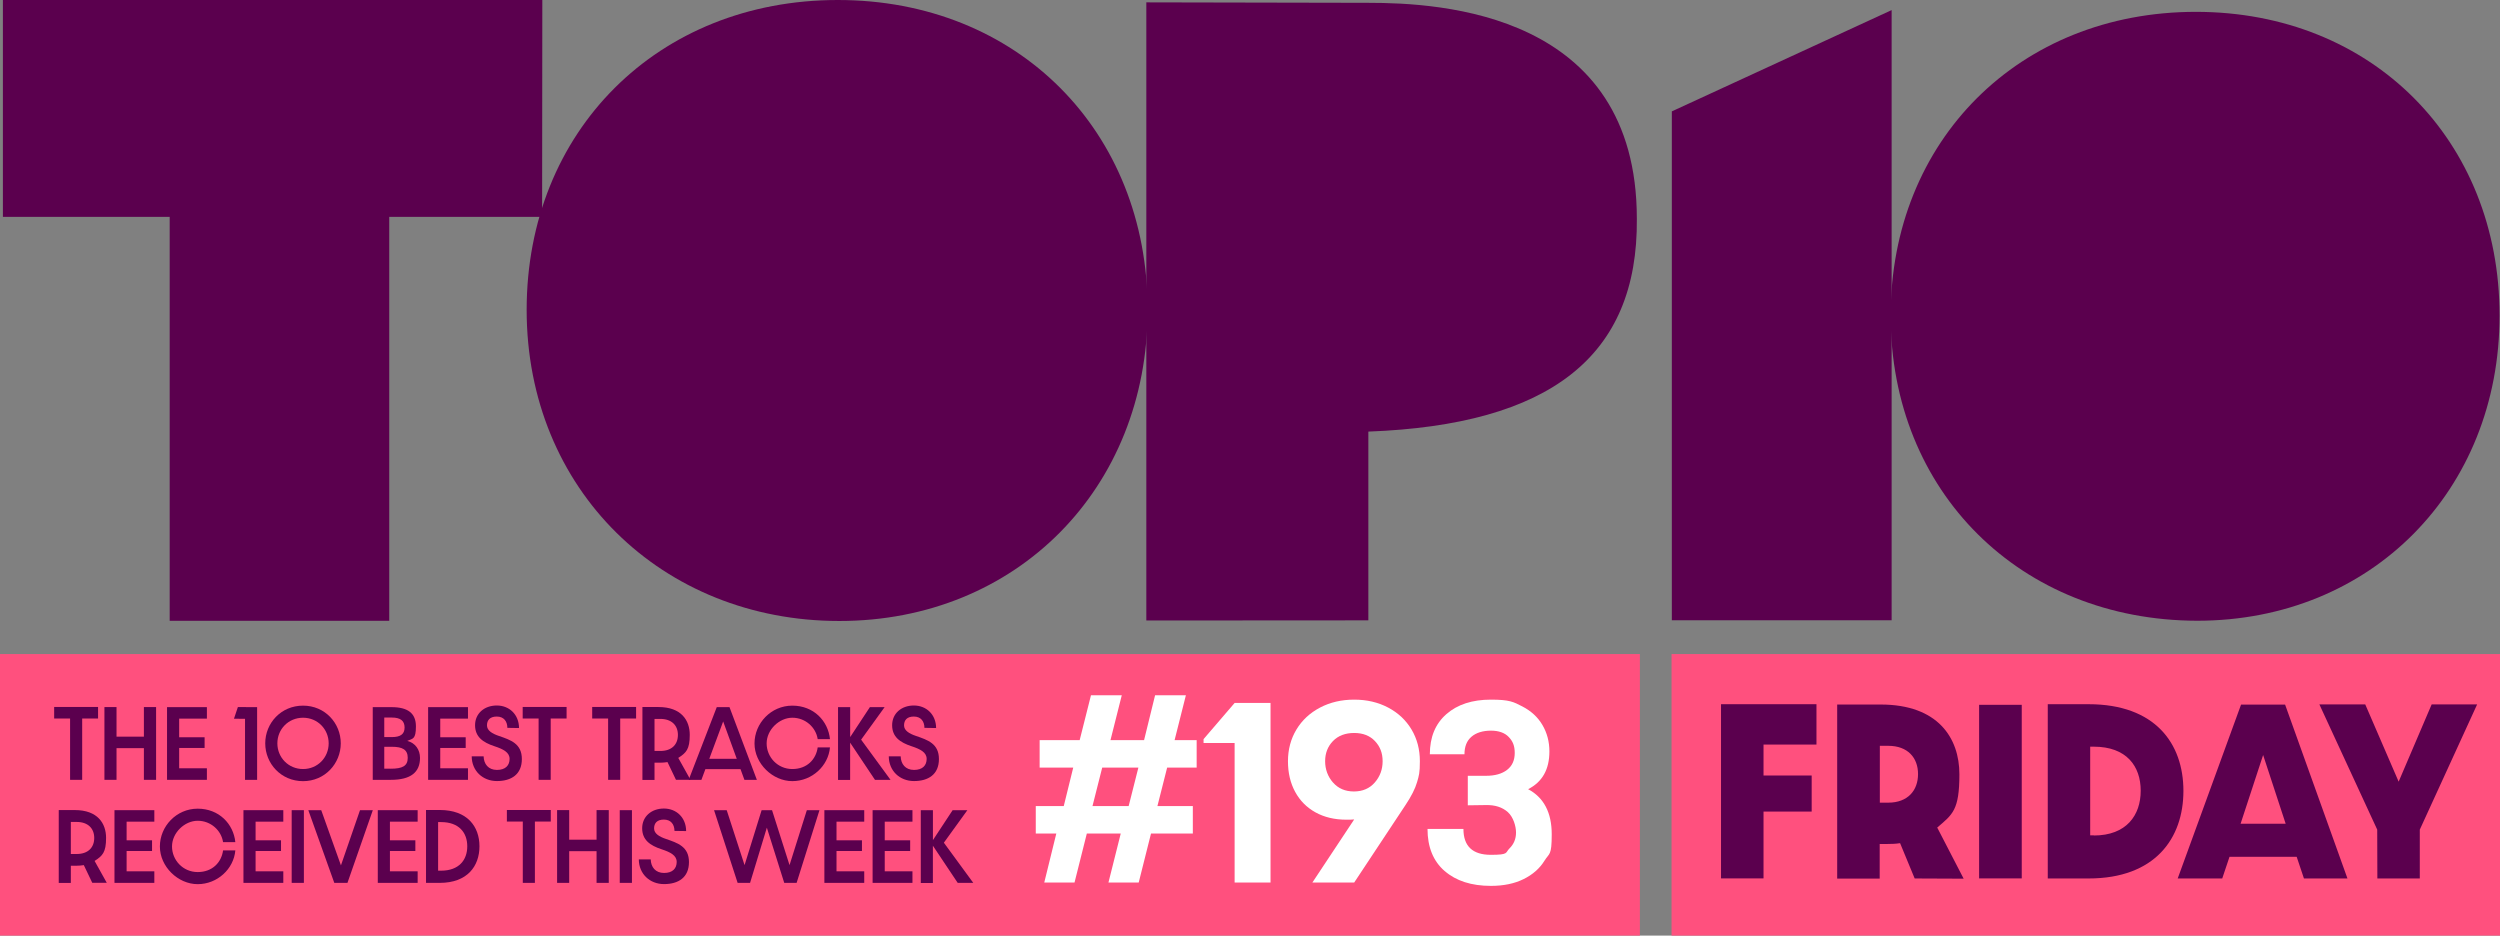 <?xml version="1.0" encoding="UTF-8"?>
<svg xmlns="http://www.w3.org/2000/svg" version="1.1" viewBox="0 0 6988 2615.2">
  <rect x="0" y="0" width="6988" height="2615.2" fill="#808080" stroke="none"/>
  <defs>
    <style>
      .cls-1 {
        fill: #fff;
      }

      .cls-2 {
        fill: #ff507e;
      }

      .cls-3 {
        fill: #5b004e;
      }
    </style>
  </defs>
  <!-- Generator: Adobe Illustrator 28.7.2, SVG Export Plug-In . SVG Version: 1.2.0 Build 154)  -->
  <g>
    <g id="Calque_1">
      <rect class="cls-2" y="1828.2" width="4583.8" height="787"/>
      <rect class="cls-2" x="4672.3" y="1828.2" width="2315.7" height="787"/>
      <g>
        <path class="cls-3" d="M1515.3,606.1h-427.3v1129.2H474.3V606.1H8.1V0h1507.8l-.6,606.1h0Z"/>
        <path class="cls-3" d="M1472.1,866.1C1472.1,366.6,1838.7,0,2341.8,0s866.1,366.6,866.1,866.1-366.6,869.7-861.8,869.7-874-367.1-874-869.7h0Z"/>
        <path class="cls-3" d="M3824.8,1206.4v527.6l-620.6.4V6.6l620.6,1.3c201.2,0,750.5,26.9,750.5,603.5,3.6,386.2-244.2,576-750.5,595h0Z"/>
      </g>
      <g>
        <path class="cls-3" d="M5284.8,882.1c0-489.4,359.5-849,853-849s849,359.5,849,849-359.5,853-845.1,853c-493.8-.9-856.9-360.4-856.9-853Z"/>
        <polygon class="cls-3" points="5287.5 28.2 4673.1 311.3 4673.1 1733.8 5287.5 1733.8 5287.5 28.2"/>
      </g>
      <g>
        <path class="cls-3" d="M4810.4,1968.4h267v112.8h-148v86.5h134.6v100.8h-134.6v186.8h-118.8v-486.9h-.2Z"/>
        <path class="cls-3" d="M5351.9,2455.5l-40.8-98.7c-11.3,1.9-23.7,2.3-36.7,2.3h-20.3v96.8h-118.8v-486.6h121.6c160.4,0,220,93.8,220,195s-19.4,112.2-62,148.9l73.9,142.9-136.9-.6h0ZM5278,2243.6c54.7,0,83.3-34.2,83.3-79.9s-28.8-79-83.3-79h-23.5v158.9h23.5Z"/>
        <path class="cls-3" d="M5532,1970.1h119.2v485.2h-119.2v-485.2h0Z"/>
        <path class="cls-3" d="M5723.9,1968.4h114.1c186.1,0,265.1,109.8,265.1,242.3s-79,244.8-265.1,244.8h-114.1v-487.1ZM5852.5,2335.4c91.4,0,131.2-56.6,131.2-125.2s-39.7-123.1-131.2-123.1h-10v247.8h10v.5Z"/>
        <path class="cls-3" d="M6419.7,2395h-187.8l-20.3,60.5h-124.5l177.1-486h123.1l174.3,486h-121.6l-20.3-60.5h0ZM6388.9,2302.5l-63-192.1-63,192.1h126Z"/>
        <path class="cls-3" d="M6644.8,2319l-161.7-350.1h128.2l93.4,216,92.3-216h127.1l-160.3,350.1v136.5h-118.6l-.4-136.5h0Z"/>
      </g>
      <g>
        <path class="cls-3" d="M195.8,2008.4h-44.4v-32.3h122.7v32.3h-44.4v171.4h-33.8v-171.4h-.1,0Z"/>
        <path class="cls-3" d="M291.9,1976.4h33.8v82.7h76.5v-82.7h34.1v203.4h-34.1v-88.6h-76.5v88.6h-33.8v-203.4Z"/>
        <path class="cls-3" d="M466.9,1976.6h111.4v32.1h-77.5v52.1h71.1v29.9h-71.1v56.8h77.5v32.3h-111.4v-203.2h0Z"/>
        <path class="cls-3" d="M684.9,2009.2l-30.9-.2,10.9-32.6,53.8.2v203.2h-33.8v-170.6h0Z"/>
        <path class="cls-3" d="M847.1,2183.5c-61.5,0-105.7-49.1-105.7-105.7s44.2-105.4,105.7-105.4,105.4,49.1,105.4,105.4-44.2,105.7-105.4,105.7ZM847.1,2006.2c-41,0-71.8,32.1-71.8,71.6s30.9,71.8,71.8,71.8,71.6-32.3,71.6-71.8-30.9-71.6-71.6-71.6h0Z"/>
        <path class="cls-3" d="M1041.9,1976.6h52.6c45.4,0,68.1,17,68.1,53.8s-9.1,33.8-24.2,40.5c22.5,5.9,35.6,24.4,35.6,47.7,0,39.8-25.7,61.2-81.2,61.2h-50.9v-203.2h0ZM1095.3,2060.3c23,0,35.6-7.4,35.6-26.7s-12.1-27.9-35.6-27.9h-21.2v54.6h21.2ZM1092,2148.7c32.6,0,47.7-7.4,47.7-30.4s-14.8-30.9-44.4-30.9h-21.2v61.2h17.9Z"/>
        <path class="cls-3" d="M1196.7,1976.6h111.4v32.1h-77.5v52.1h71.1v29.9h-71.1v56.8h77.5v32.3h-111.4v-203.2h0Z"/>
        <path class="cls-3" d="M1318.5,2114.1h33.3c.5,21.5,13.3,38,37.3,38s35.3-12.8,35.3-30.9-17.5-27.2-42.2-35.3c-32.3-10.6-54.3-26.2-54.3-58.8s25.7-55.1,60.7-55.1,62,25.2,62.2,63l-32.6-.5c-.2-18.5-10.1-31.6-29.6-31.6s-27.4,10.4-27.4,24.7,14.3,23,33.1,29.4c33.3,11.4,64.4,21.7,64.4,64.7s-29.6,61.5-69.6,61.5-70.4-28.6-70.6-69.1h0Z"/>
        <path class="cls-3" d="M1505.4,2008.4h-44.4v-32.3h122.7v32.3h-44.4v171.4h-33.8v-171.4h0Z"/>
        <path class="cls-3" d="M1699.7,2008.4h-44.4v-32.3h122.7v32.3h-44.4v171.4h-33.8v-171.4h0Z"/>
        <path class="cls-3" d="M1889.5,2179.8l-23.7-49.6c-6.4,1-13.3,1.7-21,1.7h-15.3v48.1h-33.8v-203.7h44.9c63.9,0,87.4,37.3,87.4,77.8s-9.9,50.1-32.1,64.4l34.1,61.2h-40.5ZM1845.8,2099.1c32.1,0,49.1-18.3,49.1-44.9s-17.5-44.7-49.1-44.7h-16.3v89.6h16.3Z"/>
        <path class="cls-3" d="M2070,2149.9h-98.3l-11.1,29.9h-35.6l78.5-203.2h35.6l76.5,203.2h-34.8l-10.9-29.9h.1,0ZM2059.4,2121l-38-104.4-38.8,104.4h76.8Z"/>
        <path class="cls-3" d="M2109,2078.1c0-56.5,46.2-105.7,105.7-105.7s100,42.5,105.2,93.6h-34.3c-4.9-32.8-34.3-59.8-70.9-59.8s-71.8,33.6-71.8,71.8,30.6,71.6,71.8,71.6,66.4-27.2,70.9-60.5h34.3c-4.4,51.6-50.1,94.3-105.2,94.3s-105.7-48.9-105.7-105.3h0Z"/>
        <path class="cls-3" d="M2342.6,1976.6h33.8v83.7l55.1-83.7h41.2l-65.7,90.9,82.2,112.3h-43.5l-69.4-103.9v104.2h-33.8v-203.5h0Z"/>
        <path class="cls-3" d="M2484.3,2114.1h33.3c.5,21.5,13.3,38,37.3,38s35.3-12.8,35.3-30.9-17.5-27.2-42.2-35.3c-32.3-10.6-54.3-26.2-54.3-58.8s25.7-55.1,60.7-55.1,62,25.2,62.2,63l-32.6-.5c-.2-18.5-10.1-31.6-29.6-31.6s-27.4,10.4-27.4,24.7,14.3,23,33.1,29.4c33.3,11.4,64.4,21.7,64.4,64.7s-29.6,61.5-69.6,61.5-70.4-28.6-70.6-69.1h0Z"/>
      </g>
      <g>
        <path class="cls-3" d="M258,2467.8l-23.7-49.6c-6.4,1-13.3,1.7-21,1.7h-15.3v48.1h-33.8v-203.7h44.9c63.9,0,87.4,37.3,87.4,77.8s-9.9,50.1-32.1,64.4l34.1,61.2h-40.5ZM214.3,2387.1c32.1,0,49.1-18.3,49.1-44.9s-17.5-44.7-49.1-44.7h-16.3v89.6h16.3Z"/>
        <path class="cls-3" d="M320,2264.6h111.4v32.1h-77.5v52.1h71.1v29.9h-71.1v56.8h77.5v32.3h-111.4v-203.2h0Z"/>
        <path class="cls-3" d="M446.9,2366.1c0-56.5,46.2-105.7,105.7-105.7s100,42.5,105.2,93.6h-34.3c-4.9-32.8-34.3-59.8-70.9-59.8s-71.8,33.6-71.8,71.8,30.6,71.6,71.8,71.6,66.4-27.2,70.9-60.5h34.3c-4.4,51.6-50.1,94.3-105.2,94.3s-105.7-48.9-105.7-105.3h0Z"/>
        <path class="cls-3" d="M680.5,2264.6h111.4v32.1h-77.5v52.1h71.1v29.9h-71.1v56.8h77.5v32.3h-111.4v-203.2h0Z"/>
        <path class="cls-3" d="M815.3,2264.6h34.1v203.2h-34.1v-203.2Z"/>
        <path class="cls-3" d="M861.9,2264.6h36l55.1,154.3,53.3-154.3h35.8l-70.9,203.2h-36.8l-72.6-203.2h.1Z"/>
        <path class="cls-3" d="M1056,2264.6h111.4v32.1h-77.5v52.1h71.1v29.9h-71.1v56.8h77.5v32.3h-111.4v-203.2h0Z"/>
        <path class="cls-3" d="M1190.8,2264.1h38.5c77,0,110.9,46.2,110.9,101.5s-33.8,102.2-110.9,102.2h-38.5v-203.7ZM1233,2433.7c49.6,0,73.1-29.6,73.1-68.1s-23.5-67.7-73.1-67.7h-8.4v135.8h8.4Z"/>
        <path class="cls-3" d="M1461.2,2296.4h-44.4v-32.3h122.7v32.3h-44.4v171.4h-33.8v-171.4h0Z"/>
        <path class="cls-3" d="M1557.2,2264.4h33.8v82.7h76.5v-82.7h34.1v203.4h-34.1v-88.6h-76.5v88.6h-33.8v-203.4Z"/>
        <path class="cls-3" d="M1732.3,2264.6h34.1v203.2h-34.1v-203.2Z"/>
        <path class="cls-3" d="M1785.6,2402.1h33.3c.5,21.5,13.3,38,37.3,38s35.3-12.8,35.3-30.9-17.5-27.2-42.2-35.3c-32.3-10.6-54.3-26.2-54.3-58.8s25.7-55.1,60.7-55.1,62,25.2,62.2,63l-32.6-.5c-.2-18.5-10.1-31.6-29.6-31.6s-27.4,10.4-27.4,24.7,14.3,23,33.1,29.4c33.3,11.4,64.4,21.7,64.4,64.7s-29.6,61.5-69.6,61.5-70.4-28.6-70.6-69.1h0Z"/>
        <path class="cls-3" d="M1995.7,2264.6h35.6l49.9,153.6,47.7-153.6h29.1l48.9,153.6,48.4-153.6h35.3l-63.9,203.2h-34.6l-48.6-154.3-46.9,154.3h-34.8l-65.9-203.2h-.2,0Z"/>
        <path class="cls-3" d="M2304.3,2264.6h111.4v32.1h-77.5v52.1h71.1v29.9h-71.1v56.8h77.5v32.3h-111.4v-203.2h0Z"/>
        <path class="cls-3" d="M2439.1,2264.6h111.4v32.1h-77.5v52.1h71.1v29.9h-71.1v56.8h77.5v32.3h-111.4v-203.2h0Z"/>
        <path class="cls-3" d="M2573.9,2264.6h33.8v83.7l55.1-83.7h41.2l-65.7,90.9,82.2,112.3h-43.5l-69.4-103.9v104.2h-33.8v-203.4h0Z"/>
      </g>
      <g>
        <path class="cls-1" d="M3132.6,2329.9h-94.7l-34.4,137h-84.6l33.7-137h-57.4v-76.7h78.2l26.5-107.6h-93.9v-76.7h111.9l31.6-125.5h86.1l-31.6,125.5h93.9l30.8-125.5h86.1l-31.6,125.5h61.7v76.7h-82.5l-27.2,107.6h99v76.7h-116.9l-34.4,137h-84.6l34.4-137ZM3154.8,2253.2l27.2-107.6h-101.1l-27.2,107.6h101.1Z"/>
        <path class="cls-1" d="M3451,2076.8h-86.8v-10.8l86.8-101.1h100.4v502h-100.4v-390.1Z"/>
        <path class="cls-1" d="M3785.1,2290.5c-4.8.5-12,.7-21.5.7-33,0-61.8-6.8-86.4-20.4-24.6-13.6-43.6-32.7-57-57.4-13.4-24.6-20.1-53.2-20.1-85.7s7.9-62.5,23.7-88.6c15.8-26.1,37.8-46.5,66-61.3,28.2-14.8,60-22.2,95.4-22.2s67,7.4,95,22.2c28,14.8,49.7,35.3,65.3,61.3,15.5,26.1,23.3,55.6,23.3,88.6s-2.6,40.6-7.9,58.8c-5.3,18.2-16,39.4-32.3,63.8l-143.4,216.6h-116.9l116.9-176.4ZM3726,2187.2c14.6,16.7,34.1,25.1,58.4,25.1s43.9-8.4,58.4-25.1c14.6-16.7,21.9-36.6,21.9-59.5s-7.2-41.2-21.5-56.3-33.7-22.6-58.1-22.6-44.6,7.5-59.2,22.6c-14.6,15.1-21.9,33.8-21.9,56.3s7.3,42.8,21.9,59.5Z"/>
        <path class="cls-1" d="M4037.9,2434.6c-31.8-27.7-47.7-66.9-47.7-117.6h100.4c0,48.3,25.6,72.4,76.7,72.4s39.8-6,52-17.9c12.2-11.9,18.3-26.8,18.3-44.5s-7.7-43.4-22.9-57c-15.3-13.6-35.6-20.2-61-19.7l-50.9.7v-82.5h50.9c24.9,0,44.5-5.5,58.8-16.5,14.3-11,21.5-26.8,21.5-47.3s-5.6-33.1-16.9-44.8c-11.2-11.7-27.9-17.6-49.8-17.6s-41,5.6-54.1,16.9c-13.2,11.2-19.7,27.6-19.7,49.1h-96.8c0-47.8,15.4-85.2,46.3-112.2,30.8-27,72.3-40.5,124.4-40.5s63.2,6.3,87.8,19c24.6,12.7,43.4,30,56.3,52,12.9,22,19.4,46.6,19.4,73.9,0,50.2-19.8,85.3-59.5,105.4,44,23.4,66,65.5,66,126.2s-6.7,51.8-20.1,73.5c-13.4,21.8-32.9,39-58.4,51.6-25.6,12.7-56.1,19-91.4,19-54.5,0-97.6-13.9-129.4-41.6Z"/>
      </g>
    </g>
  </g>
</svg>